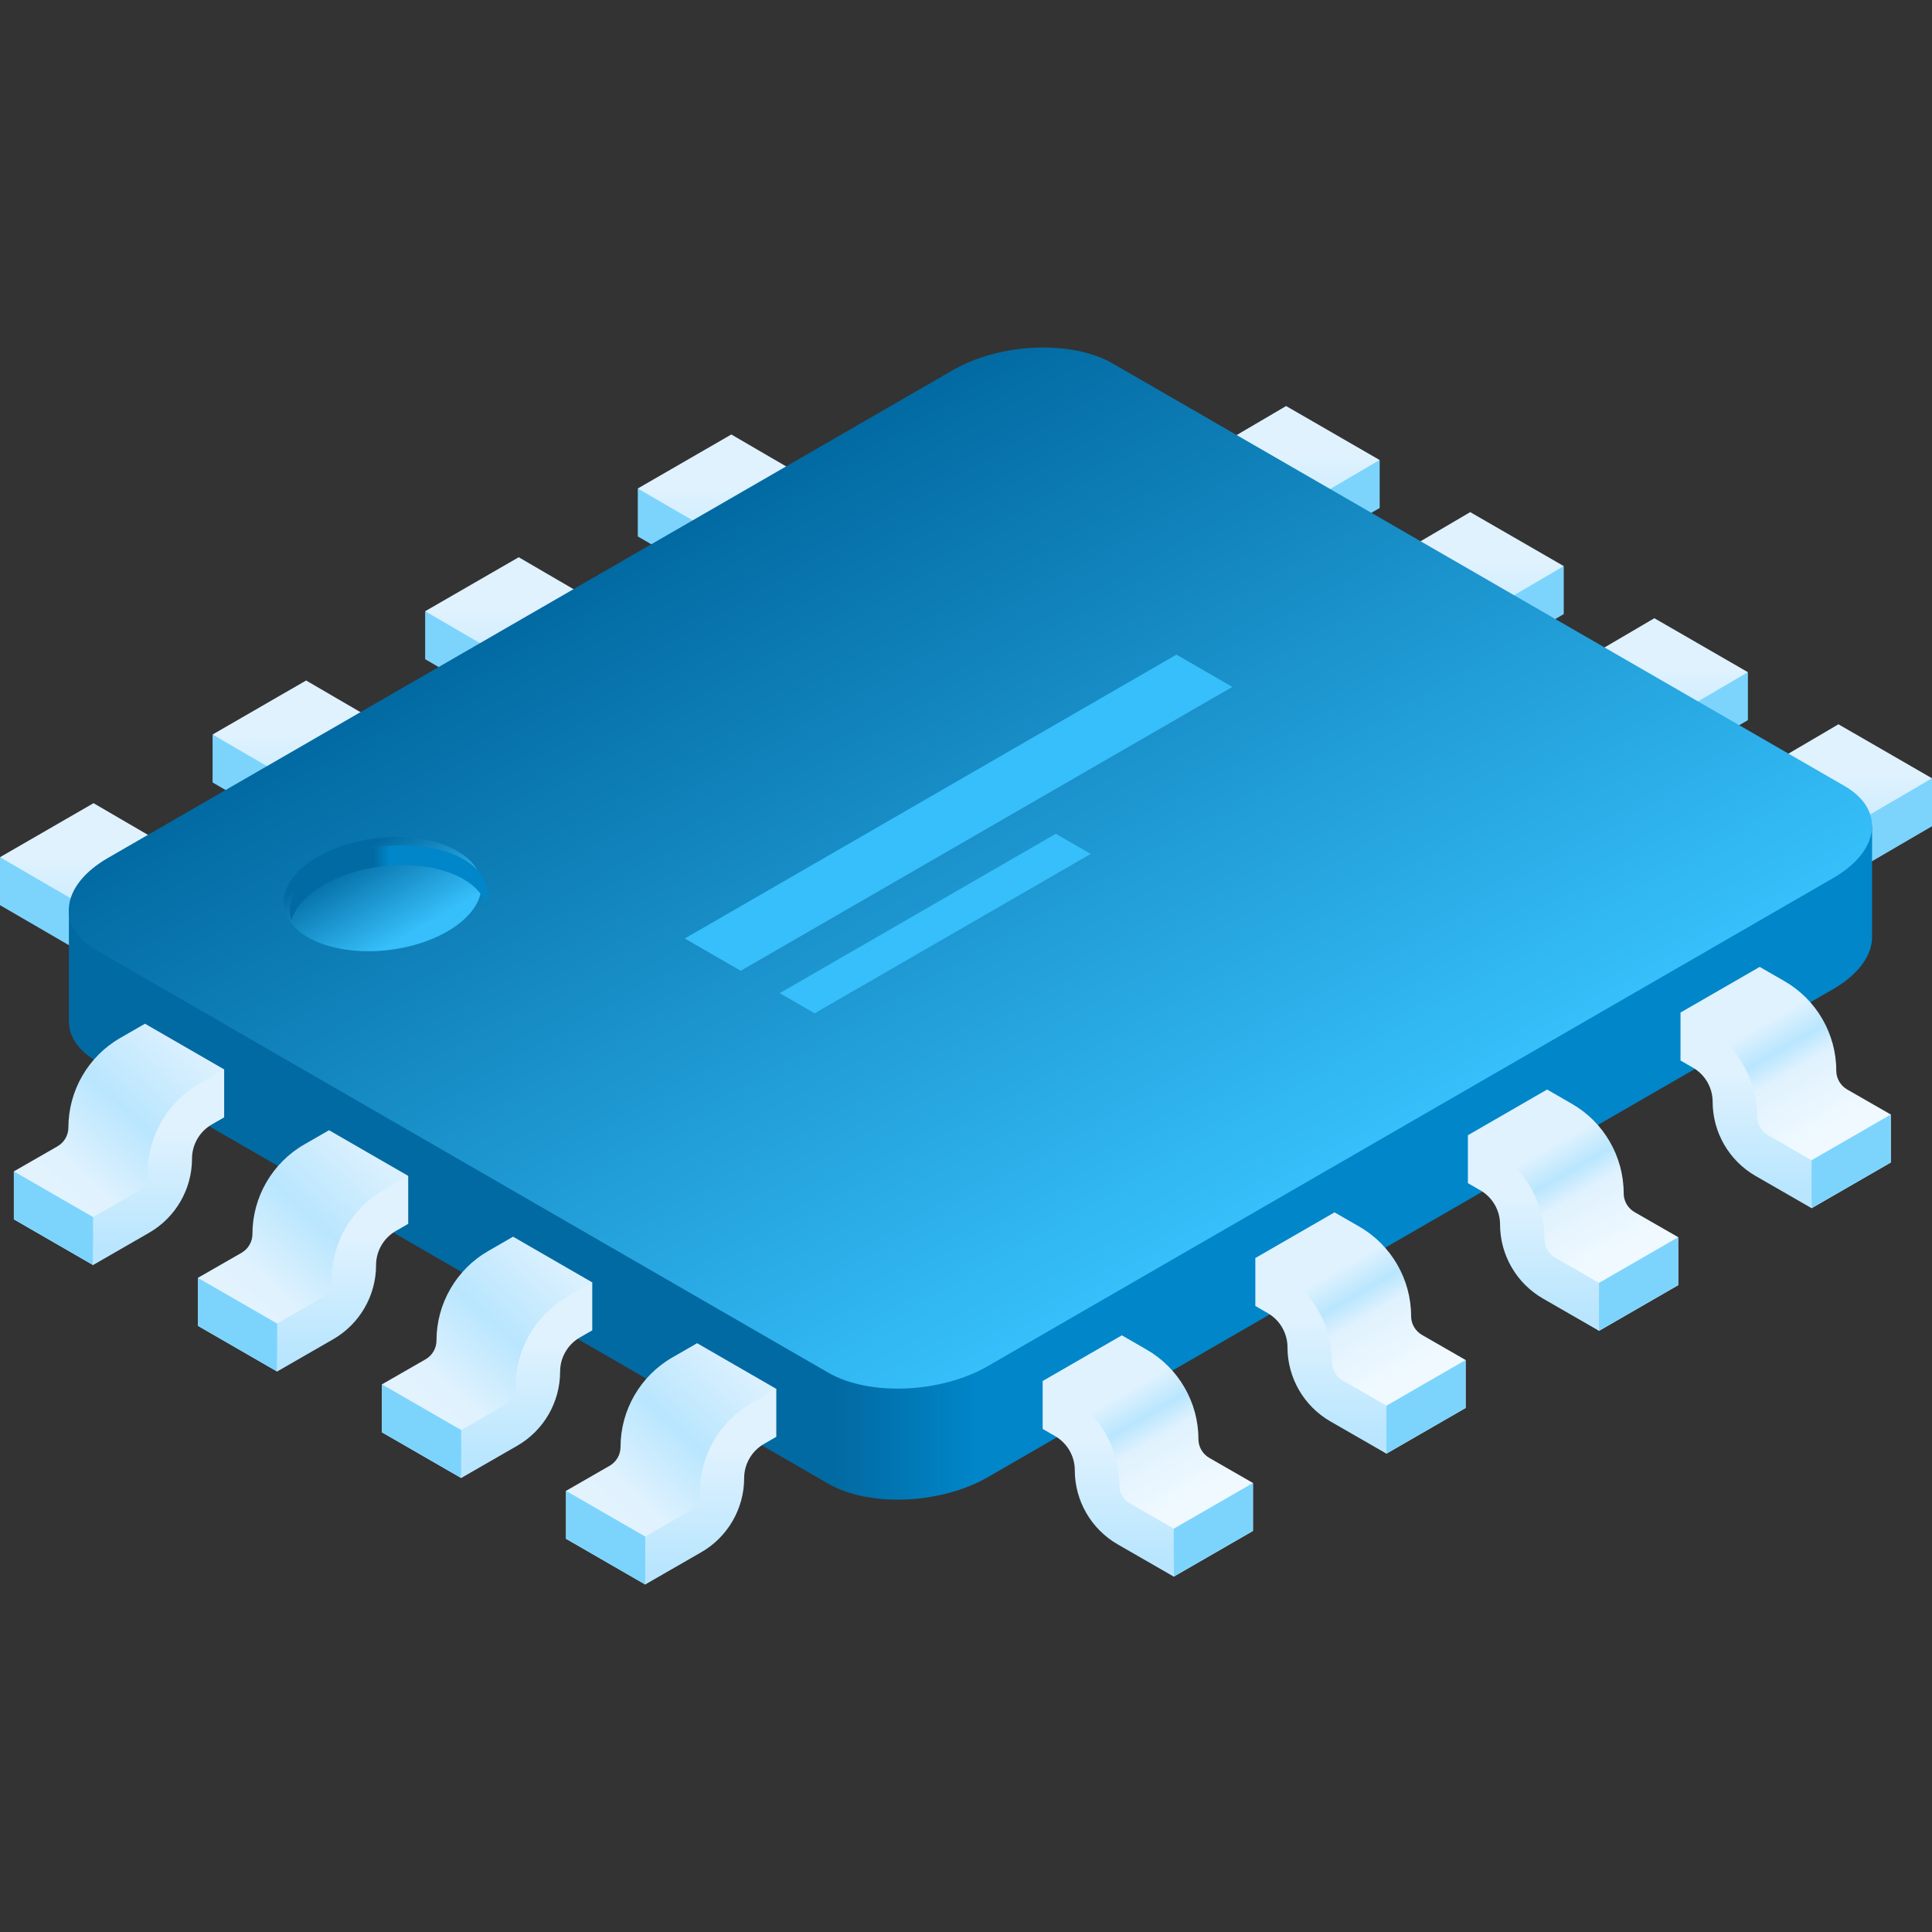 <svg xmlns="http://www.w3.org/2000/svg" width="80" height="80" viewBox="0 0 80 80" fill="none">
    <rect x="0" y="0" width="80" height="80" fill="#333333" stroke="none"/>
    <g clip-path="url(#clip0_2024_3917)">
        <path d="M47.419 17.221C48.082 16.837 48.619 16.766 48.989 16.982L50.995 18.139L53.256 16.813L57.129 19.049L52.073 23.434L48.258 21.227L48.26 21.225C47.914 21.07 47.72 20.648 47.72 19.975C47.72 19.393 47.406 19.213 46.902 19.505L46.389 19.802V17.817L47.419 17.221Z" fill="url(#paint0_linear_2024_3917)"/>
        <path d="M51.292 19.457C52.612 18.692 53.432 19.164 53.432 20.688C53.432 21.009 53.606 21.108 53.885 20.946L57.129 19.049V21.035L53.373 23.227C52.275 23.865 51.593 23.476 51.593 22.21C51.593 21.629 51.279 21.449 50.775 21.741L50.262 22.037V20.053L51.292 19.457Z" fill="#7CD4FD"/>
        <path d="M55.042 21.614C55.705 21.23 56.242 21.159 56.612 21.375L58.618 22.532L60.879 21.206L64.752 23.441L59.696 27.827L55.881 25.62L55.883 25.617C55.537 25.463 55.343 25.041 55.343 24.367C55.343 23.786 55.029 23.606 54.525 23.898L54.012 24.194V22.21L55.042 21.614Z" fill="url(#paint1_linear_2024_3917)"/>
        <path d="M58.915 23.85C60.235 23.085 61.056 23.557 61.056 25.081C61.056 25.402 61.229 25.501 61.508 25.339L64.752 23.442V25.428L60.996 27.62C59.898 28.258 59.216 27.869 59.216 26.604C59.216 26.022 58.902 25.842 58.398 26.134L57.885 26.43V24.446L58.915 23.85Z" fill="#7CD4FD"/>
        <path d="M62.667 26.007C63.33 25.623 63.867 25.551 64.237 25.768L66.243 26.925L68.504 25.599L72.377 27.834L67.321 32.219L63.506 30.013L63.508 30.01C63.162 29.856 62.968 29.433 62.968 28.76C62.968 28.178 62.654 27.998 62.15 28.29L61.637 28.587V26.602L62.667 26.007Z" fill="url(#paint2_linear_2024_3917)"/>
        <path d="M66.54 28.242C67.86 27.478 68.68 27.95 68.68 29.473C68.68 29.795 68.854 29.894 69.133 29.731L72.377 27.834V29.82L68.621 32.012C67.523 32.651 66.841 32.262 66.841 30.996C66.841 30.414 66.527 30.234 66.023 30.526L65.51 30.823V28.838L66.54 28.242Z" fill="#7CD4FD"/>
        <path d="M70.29 30.4C70.953 30.016 71.49 29.944 71.86 30.16L73.866 31.318L76.127 29.991L80 32.227L74.944 36.612L71.129 34.406L71.131 34.403C70.785 34.249 70.591 33.826 70.591 33.153C70.591 32.571 70.277 32.391 69.773 32.683L69.26 32.98V30.995L70.29 30.4Z" fill="url(#paint3_linear_2024_3917)"/>
        <path d="M74.163 32.635C75.483 31.871 76.304 32.343 76.304 33.866C76.304 34.188 76.477 34.287 76.756 34.124L80 32.227V34.213L76.244 36.405C75.146 37.044 74.464 36.655 74.464 35.389C74.464 34.807 74.15 34.627 73.646 34.919L73.133 35.216V33.231L74.163 32.635Z" fill="#7CD4FD"/>
        <path d="M10.659 34.209C9.995 33.825 9.459 33.753 9.088 33.97L7.082 35.127L3.873 33.258L0 35.494L6.004 40.422L9.82 38.215L9.818 38.213C10.163 38.058 10.358 37.636 10.358 36.963C10.358 36.381 10.671 36.201 11.175 36.493L11.689 36.789V34.805L10.659 34.209Z" fill="url(#paint4_linear_2024_3917)"/>
        <path d="M6.785 36.445C5.465 35.68 4.645 36.152 4.645 37.675C4.645 37.997 4.472 38.096 4.193 37.934L0 35.494V37.48L4.705 40.214C5.803 40.853 6.485 40.464 6.485 39.198C6.485 38.617 6.798 38.437 7.302 38.728L7.816 39.025V37.041L6.785 36.445Z" fill="#7CD4FD"/>
        <path d="M19.461 29.128C18.798 28.745 18.261 28.673 17.891 28.89L15.885 30.047L12.676 28.178L8.803 30.414L14.807 35.341L18.623 33.135L18.62 33.132C18.966 32.978 19.16 32.555 19.16 31.882C19.16 31.3 19.474 31.12 19.978 31.412L20.491 31.709V29.724L19.461 29.128Z" fill="url(#paint5_linear_2024_3917)"/>
        <path d="M15.588 31.364C14.268 30.6 13.448 31.072 13.448 32.595C13.448 32.916 13.274 33.015 12.995 32.853L8.803 30.414V32.4L13.507 35.134C14.605 35.773 15.288 35.383 15.288 34.118C15.288 33.536 15.601 33.356 16.105 33.648L16.619 33.945V31.96L15.588 31.364Z" fill="#7CD4FD"/>
        <path d="M28.264 24.024C27.601 23.64 27.064 23.569 26.694 23.785L24.688 24.943L21.479 23.074L17.605 25.31L23.61 30.237L27.425 28.03L27.423 28.028C27.769 27.873 27.963 27.451 27.963 26.778C27.963 26.196 28.277 26.016 28.781 26.308L29.294 26.605V24.62L28.264 24.024Z" fill="url(#paint6_linear_2024_3917)"/>
        <path d="M24.391 26.26C23.071 25.495 22.25 25.967 22.25 27.491C22.25 27.812 22.077 27.911 21.798 27.749L17.605 25.31V27.296L22.31 30.03C23.408 30.669 24.09 30.279 24.09 29.014C24.09 28.432 24.404 28.252 24.908 28.544L25.421 28.84V26.856L24.391 26.26Z" fill="#7CD4FD"/>
        <path d="M37.069 18.941C36.406 18.557 35.869 18.486 35.498 18.702L33.492 19.86L30.283 17.991L26.41 20.227L32.414 25.154L36.23 22.948L36.228 22.945C36.573 22.791 36.768 22.368 36.768 21.695C36.768 21.113 37.081 20.933 37.586 21.225L38.099 21.522V19.537L37.069 18.941Z" fill="url(#paint7_linear_2024_3917)"/>
        <path d="M33.196 21.177C31.875 20.413 31.055 20.884 31.055 22.408C31.055 22.729 30.882 22.828 30.603 22.666L26.41 20.227V22.212L31.115 24.947C32.213 25.585 32.895 25.196 32.895 23.931C32.895 23.349 33.208 23.169 33.712 23.461L34.226 23.758V21.773L33.196 21.177Z" fill="#7CD4FD"/>
        <path d="M77.519 34.182L2.852 37.633L2.852 42.283C2.852 42.905 3.227 43.498 3.995 43.941L34.297 61.436C35.992 62.415 38.954 62.292 40.911 61.162L75.901 40.961C76.979 40.338 77.526 39.54 77.519 38.785L77.519 34.182Z" fill="url(#paint8_linear_2024_3917)"/>
        <path d="M76.375 32.545L46.073 15.05C44.378 14.072 41.416 14.194 39.459 15.325L4.469 35.526C2.511 36.656 2.299 38.366 3.994 39.345L34.296 56.839C35.991 57.818 38.953 57.696 40.91 56.565L75.9 36.364C77.858 35.234 78.07 33.524 76.375 32.545Z" fill="url(#paint9_linear_2024_3917)"/>
        <path d="M28.355 38.861L48.714 27.107L51.029 28.444L30.671 40.198L28.355 38.861Z" fill="#36BFFA"/>
        <path d="M45.164 35.36L43.718 34.525L32.287 41.125L33.733 41.959L45.164 35.36Z" fill="#36BFFA"/>
        <path d="M28.866 55.619L27.836 56.212C26.515 56.973 25.695 58.392 25.695 59.915C25.695 60.237 25.522 60.535 25.243 60.695L23.438 61.733V63.718L26.717 65.61L28.976 63.211L32.145 57.511L28.866 55.619Z" fill="url(#paint10_linear_2024_3917)"/>
        <path d="M23.438 61.733L26.753 63.646L26.717 65.611L23.438 63.719V61.733Z" fill="#7CD4FD"/>
        <path d="M32.145 57.511L31.115 58.105C29.795 58.865 28.974 60.284 28.974 61.807C28.974 62.129 28.801 62.428 28.522 62.587L26.717 63.624V65.61L29.034 64.277C30.132 63.648 30.814 62.471 30.814 61.205C30.814 60.624 31.128 60.082 31.632 59.791L32.145 59.495L32.145 57.511Z" fill="url(#paint11_linear_2024_3917)"/>
        <path d="M21.245 51.209L20.215 51.803C18.894 52.563 18.074 53.982 18.074 55.506C18.074 55.827 17.901 56.126 17.622 56.286L15.816 57.323V59.309L19.096 61.201L21.355 58.801L24.524 53.101L21.245 51.209Z" fill="url(#paint12_linear_2024_3917)"/>
        <path d="M15.816 57.323L19.132 59.236L19.096 61.201L15.816 59.309V57.323Z" fill="#7CD4FD"/>
        <path d="M24.524 53.101L23.494 53.695C22.174 54.455 21.353 55.874 21.353 57.398C21.353 57.719 21.18 58.018 20.901 58.178L19.096 59.215V61.201L21.413 59.868C22.511 59.239 23.193 58.062 23.193 56.796C23.193 56.214 23.506 55.672 24.011 55.382L24.524 55.086V53.101H24.524Z" fill="url(#paint13_linear_2024_3917)"/>
        <path d="M13.624 46.8L12.594 47.393C11.273 48.154 10.453 49.572 10.453 51.096C10.453 51.417 10.28 51.716 10.001 51.876L8.195 52.913V54.899L11.474 56.791L13.734 54.392L16.903 48.691L13.624 46.8Z" fill="url(#paint14_linear_2024_3917)"/>
        <path d="M8.195 52.914L11.511 54.826L11.474 56.791L8.195 54.9V52.914Z" fill="#7CD4FD"/>
        <path d="M16.903 48.692L15.873 49.285C14.553 50.046 13.732 51.464 13.732 52.988C13.732 53.309 13.559 53.608 13.28 53.768L11.475 54.805V56.791L13.792 55.458C14.89 54.829 15.572 53.652 15.572 52.386C15.572 51.804 15.885 51.263 16.39 50.972L16.903 50.676L16.903 48.692Z" fill="url(#paint15_linear_2024_3917)"/>
        <path d="M6.003 42.39L4.972 42.984C3.652 43.744 2.832 45.163 2.832 46.687C2.832 47.008 2.658 47.307 2.38 47.467L0.574 48.504V50.49L3.853 52.382L6.113 49.982L9.282 44.282L6.003 42.39Z" fill="url(#paint16_linear_2024_3917)"/>
        <path d="M0.574 48.504L3.89 50.417L3.853 52.382L0.574 50.49V48.504Z" fill="#7CD4FD"/>
        <path d="M9.282 44.282L8.252 44.876C6.931 45.636 6.111 47.055 6.111 48.579C6.111 48.9 5.938 49.199 5.659 49.359L3.854 50.396V52.382L6.171 51.048C7.269 50.419 7.951 49.242 7.951 47.977C7.951 47.395 8.264 46.853 8.769 46.563L9.282 46.267L9.282 44.282Z" fill="url(#paint17_linear_2024_3917)"/>
        <path d="M46.453 55.293L47.483 55.887C48.803 56.647 49.624 58.066 49.624 59.589C49.624 59.911 49.797 60.209 50.076 60.369L51.882 61.407V63.392L48.602 65.284L46.343 62.885L43.174 57.185L46.453 55.293Z" fill="url(#paint18_linear_2024_3917)"/>
        <path d="M51.882 61.407L48.566 63.32L48.603 65.285L51.882 63.393V61.407Z" fill="#7CD4FD"/>
        <path d="M43.174 57.185L44.204 57.778C45.525 58.539 46.345 59.958 46.345 61.481C46.345 61.803 46.518 62.101 46.797 62.261L48.602 63.298V65.284L46.285 63.951C45.187 63.322 44.505 62.145 44.505 60.879C44.505 60.297 44.192 59.756 43.687 59.465L43.174 59.169V57.185H43.174Z" fill="url(#paint19_linear_2024_3917)"/>
        <path d="M55.26 50.201L56.29 50.794C57.61 51.555 58.431 52.974 58.431 54.497C58.431 54.819 58.604 55.117 58.883 55.277L60.688 56.315V58.3L57.409 60.192L55.15 57.793L51.98 52.093L55.26 50.201Z" fill="url(#paint20_linear_2024_3917)"/>
        <path d="M60.688 56.315L57.373 58.228L57.41 60.193L60.688 58.301V56.315Z" fill="#7CD4FD"/>
        <path d="M51.98 52.093L53.011 52.686C54.331 53.447 55.151 54.865 55.151 56.389C55.151 56.71 55.325 57.009 55.603 57.169L57.409 58.206V60.192L55.092 58.859C53.994 58.23 53.312 57.053 53.312 55.787C53.312 55.205 52.998 54.664 52.494 54.373L51.981 54.077V52.093H51.98Z" fill="url(#paint21_linear_2024_3917)"/>
        <path d="M64.062 45.115L65.093 45.709C66.413 46.469 67.233 47.888 67.233 49.412C67.233 49.733 67.406 50.032 67.685 50.192L69.491 51.229V53.215L66.212 55.107L63.952 52.707L60.783 47.007L64.062 45.115Z" fill="url(#paint22_linear_2024_3917)"/>
        <path d="M69.491 51.229L66.176 53.142L66.212 55.107L69.491 53.215V51.229Z" fill="#7CD4FD"/>
        <path d="M60.783 47.007L61.813 47.601C63.134 48.361 63.954 49.78 63.954 51.304C63.954 51.625 64.127 51.924 64.406 52.084L66.212 53.121V55.107L63.895 53.773C62.797 53.144 62.114 51.967 62.114 50.702C62.114 50.12 61.801 49.578 61.297 49.288L60.783 48.992L60.783 47.007Z" fill="url(#paint23_linear_2024_3917)"/>
        <path d="M72.865 40.037L73.895 40.63C75.216 41.391 76.036 42.809 76.036 44.333C76.036 44.654 76.209 44.953 76.488 45.113L78.294 46.15V48.136L75.014 50.028L72.755 47.629L69.586 41.928L72.865 40.037Z" fill="url(#paint24_linear_2024_3917)"/>
        <path d="M78.294 46.15L74.978 48.063L75.015 50.028L78.294 48.136V46.15Z" fill="#7CD4FD"/>
        <path d="M69.586 41.928L70.616 42.522C71.937 43.282 72.757 44.701 72.757 46.225C72.757 46.546 72.93 46.845 73.209 47.005L75.014 48.042V50.028L72.697 48.695C71.599 48.066 70.917 46.889 70.917 45.623C70.917 45.041 70.604 44.499 70.1 44.209L69.586 43.913L69.586 41.928Z" fill="url(#paint25_linear_2024_3917)"/>
        <path d="M18.521 38.571C20.23 37.584 20.416 36.092 18.936 35.237C17.456 34.383 14.871 34.49 13.162 35.477C11.453 36.463 11.267 37.956 12.747 38.81C14.227 39.665 16.813 39.558 18.521 38.571Z" fill="url(#paint26_linear_2024_3917)"/>
        <path d="M13.413 36.639C15.122 35.652 17.707 35.545 19.187 36.4C19.688 36.689 19.997 37.051 20.122 37.442C20.331 36.754 20.028 36.062 19.187 35.577C17.707 34.722 15.122 34.83 13.413 35.816C12.282 36.469 11.819 37.344 12.064 38.108C12.222 37.585 12.675 37.065 13.413 36.639Z" fill="url(#paint27_linear_2024_3917)"/>
    </g>
    <defs>
        <linearGradient id="paint0_linear_2024_3917" x1="51.758" y1="22.806" x2="51.758" y2="18.826" gradientUnits="userSpaceOnUse">
        <stop stop-color="#B9E6FE"/>
        <stop offset="1" stop-color="#E0F2FE"/>
        </linearGradient>
        <linearGradient id="paint1_linear_2024_3917" x1="59.382" y1="27.199" x2="59.382" y2="23.219" gradientUnits="userSpaceOnUse">
        <stop stop-color="#B9E6FE"/>
        <stop offset="1" stop-color="#E0F2FE"/>
        </linearGradient>
        <linearGradient id="paint2_linear_2024_3917" x1="67.007" y1="31.592" x2="67.007" y2="27.612" gradientUnits="userSpaceOnUse">
        <stop stop-color="#B9E6FE"/>
        <stop offset="1" stop-color="#E0F2FE"/>
        </linearGradient>
        <linearGradient id="paint3_linear_2024_3917" x1="74.63" y1="35.985" x2="74.63" y2="32.005" gradientUnits="userSpaceOnUse">
        <stop stop-color="#B9E6FE"/>
        <stop offset="1" stop-color="#E0F2FE"/>
        </linearGradient>
        <linearGradient id="paint4_linear_2024_3917" x1="5.844" y1="39.743" x2="5.844" y2="35.437" gradientUnits="userSpaceOnUse">
        <stop stop-color="#B9E6FE"/>
        <stop offset="1" stop-color="#E0F2FE"/>
        </linearGradient>
        <linearGradient id="paint5_linear_2024_3917" x1="14.647" y1="34.662" x2="14.647" y2="30.356" gradientUnits="userSpaceOnUse">
        <stop stop-color="#B9E6FE"/>
        <stop offset="1" stop-color="#E0F2FE"/>
        </linearGradient>
        <linearGradient id="paint6_linear_2024_3917" x1="23.449" y1="29.558" x2="23.449" y2="25.252" gradientUnits="userSpaceOnUse">
        <stop stop-color="#B9E6FE"/>
        <stop offset="1" stop-color="#E0F2FE"/>
        </linearGradient>
        <linearGradient id="paint7_linear_2024_3917" x1="32.254" y1="24.475" x2="32.254" y2="20.169" gradientUnits="userSpaceOnUse">
        <stop stop-color="#B9E6FE"/>
        <stop offset="1" stop-color="#E0F2FE"/>
        </linearGradient>
        <linearGradient id="paint8_linear_2024_3917" x1="34.597" y1="48.139" x2="40.385" y2="48.139" gradientUnits="userSpaceOnUse">
        <stop stop-color="#026AA2"/>
        <stop offset="1" stop-color="#0086C9"/>
        </linearGradient>
        <linearGradient id="paint9_linear_2024_3917" x1="21.963" y1="25.41" x2="40.174" y2="56.97" gradientUnits="userSpaceOnUse">
        <stop stop-color="#026AA2"/>
        <stop offset="1" stop-color="#36BFFA"/>
        </linearGradient>
        <linearGradient id="paint10_linear_2024_3917" x1="35.122" y1="57.535" x2="22.622" y2="71.284" gradientUnits="userSpaceOnUse">
        <stop stop-color="#E0F2FE"/>
        <stop offset="0.091" stop-color="#E0F2FE"/>
        <stop offset="0.32" stop-color="#B9E6FE"/>
        <stop offset="0.497" stop-color="#E0F2FE"/>
        <stop offset="1" stop-color="#F0F9FF"/>
        </linearGradient>
        <linearGradient id="paint11_linear_2024_3917" x1="29.431" y1="64.843" x2="29.431" y2="59.974" gradientUnits="userSpaceOnUse">
        <stop stop-color="#B9E6FE"/>
        <stop offset="1" stop-color="#E0F2FE"/>
        </linearGradient>
        <linearGradient id="paint12_linear_2024_3917" x1="27.501" y1="53.125" x2="15.001" y2="66.875" gradientUnits="userSpaceOnUse">
        <stop stop-color="#E0F2FE"/>
        <stop offset="0.091" stop-color="#E0F2FE"/>
        <stop offset="0.32" stop-color="#B9E6FE"/>
        <stop offset="0.497" stop-color="#E0F2FE"/>
        <stop offset="1" stop-color="#F0F9FF"/>
        </linearGradient>
        <linearGradient id="paint13_linear_2024_3917" x1="21.81" y1="60.433" x2="21.81" y2="55.564" gradientUnits="userSpaceOnUse">
        <stop stop-color="#B9E6FE"/>
        <stop offset="1" stop-color="#E0F2FE"/>
        </linearGradient>
        <linearGradient id="paint14_linear_2024_3917" x1="19.88" y1="48.715" x2="7.379" y2="62.465" gradientUnits="userSpaceOnUse">
        <stop stop-color="#E0F2FE"/>
        <stop offset="0.091" stop-color="#E0F2FE"/>
        <stop offset="0.32" stop-color="#B9E6FE"/>
        <stop offset="0.497" stop-color="#E0F2FE"/>
        <stop offset="1" stop-color="#F0F9FF"/>
        </linearGradient>
        <linearGradient id="paint15_linear_2024_3917" x1="14.189" y1="56.023" x2="14.189" y2="51.155" gradientUnits="userSpaceOnUse">
        <stop stop-color="#B9E6FE"/>
        <stop offset="1" stop-color="#E0F2FE"/>
        </linearGradient>
        <linearGradient id="paint16_linear_2024_3917" x1="12.259" y1="44.306" x2="-0.241" y2="58.056" gradientUnits="userSpaceOnUse">
        <stop stop-color="#E0F2FE"/>
        <stop offset="0.091" stop-color="#E0F2FE"/>
        <stop offset="0.32" stop-color="#B9E6FE"/>
        <stop offset="0.497" stop-color="#E0F2FE"/>
        <stop offset="1" stop-color="#F0F9FF"/>
        </linearGradient>
        <linearGradient id="paint17_linear_2024_3917" x1="6.568" y1="51.614" x2="6.568" y2="46.745" gradientUnits="userSpaceOnUse">
        <stop stop-color="#B9E6FE"/>
        <stop offset="1" stop-color="#E0F2FE"/>
        </linearGradient>
        <linearGradient id="paint18_linear_2024_3917" x1="46.273" y1="57.229" x2="49.124" y2="62.166" gradientUnits="userSpaceOnUse">
        <stop stop-color="#E0F2FE"/>
        <stop offset="0.091" stop-color="#E0F2FE"/>
        <stop offset="0.32" stop-color="#B9E6FE"/>
        <stop offset="0.497" stop-color="#E0F2FE"/>
        <stop offset="1" stop-color="#F0F9FF"/>
        </linearGradient>
        <linearGradient id="paint19_linear_2024_3917" x1="45.888" y1="64.516" x2="45.888" y2="59.648" gradientUnits="userSpaceOnUse">
        <stop stop-color="#B9E6FE"/>
        <stop offset="1" stop-color="#E0F2FE"/>
        </linearGradient>
        <linearGradient id="paint20_linear_2024_3917" x1="55.08" y1="52.137" x2="57.93" y2="57.074" gradientUnits="userSpaceOnUse">
        <stop stop-color="#E0F2FE"/>
        <stop offset="0.091" stop-color="#E0F2FE"/>
        <stop offset="0.32" stop-color="#B9E6FE"/>
        <stop offset="0.497" stop-color="#E0F2FE"/>
        <stop offset="1" stop-color="#F0F9FF"/>
        </linearGradient>
        <linearGradient id="paint21_linear_2024_3917" x1="54.694" y1="59.425" x2="54.694" y2="54.556" gradientUnits="userSpaceOnUse">
        <stop stop-color="#B9E6FE"/>
        <stop offset="1" stop-color="#E0F2FE"/>
        </linearGradient>
        <linearGradient id="paint22_linear_2024_3917" x1="63.883" y1="47.051" x2="66.733" y2="51.988" gradientUnits="userSpaceOnUse">
        <stop stop-color="#E0F2FE"/>
        <stop offset="0.091" stop-color="#E0F2FE"/>
        <stop offset="0.32" stop-color="#B9E6FE"/>
        <stop offset="0.497" stop-color="#E0F2FE"/>
        <stop offset="1" stop-color="#F0F9FF"/>
        </linearGradient>
        <linearGradient id="paint23_linear_2024_3917" x1="63.497" y1="54.339" x2="63.497" y2="49.47" gradientUnits="userSpaceOnUse">
        <stop stop-color="#B9E6FE"/>
        <stop offset="1" stop-color="#E0F2FE"/>
        </linearGradient>
        <linearGradient id="paint24_linear_2024_3917" x1="72.686" y1="41.973" x2="75.536" y2="46.909" gradientUnits="userSpaceOnUse">
        <stop stop-color="#E0F2FE"/>
        <stop offset="0.091" stop-color="#E0F2FE"/>
        <stop offset="0.32" stop-color="#B9E6FE"/>
        <stop offset="0.497" stop-color="#E0F2FE"/>
        <stop offset="1" stop-color="#F0F9FF"/>
        </linearGradient>
        <linearGradient id="paint25_linear_2024_3917" x1="72.3" y1="49.26" x2="72.3" y2="44.391" gradientUnits="userSpaceOnUse">
        <stop stop-color="#B9E6FE"/>
        <stop offset="1" stop-color="#E0F2FE"/>
        </linearGradient>
        <linearGradient id="paint26_linear_2024_3917" x1="13.844" y1="35.869" x2="15.84" y2="39.329" gradientUnits="userSpaceOnUse">
        <stop stop-color="#026AA2"/>
        <stop offset="1" stop-color="#36BFFA"/>
        </linearGradient>
        <linearGradient id="paint27_linear_2024_3917" x1="15.48" y1="36.554" x2="16.115" y2="36.554" gradientUnits="userSpaceOnUse">
        <stop stop-color="#026AA2"/>
        <stop offset="1" stop-color="#0086C9"/>
        </linearGradient>
        <clipPath id="clip0_2024_3917">
        <rect width="80" height="80" fill="white"/>
        </clipPath>
    </defs>
</svg>